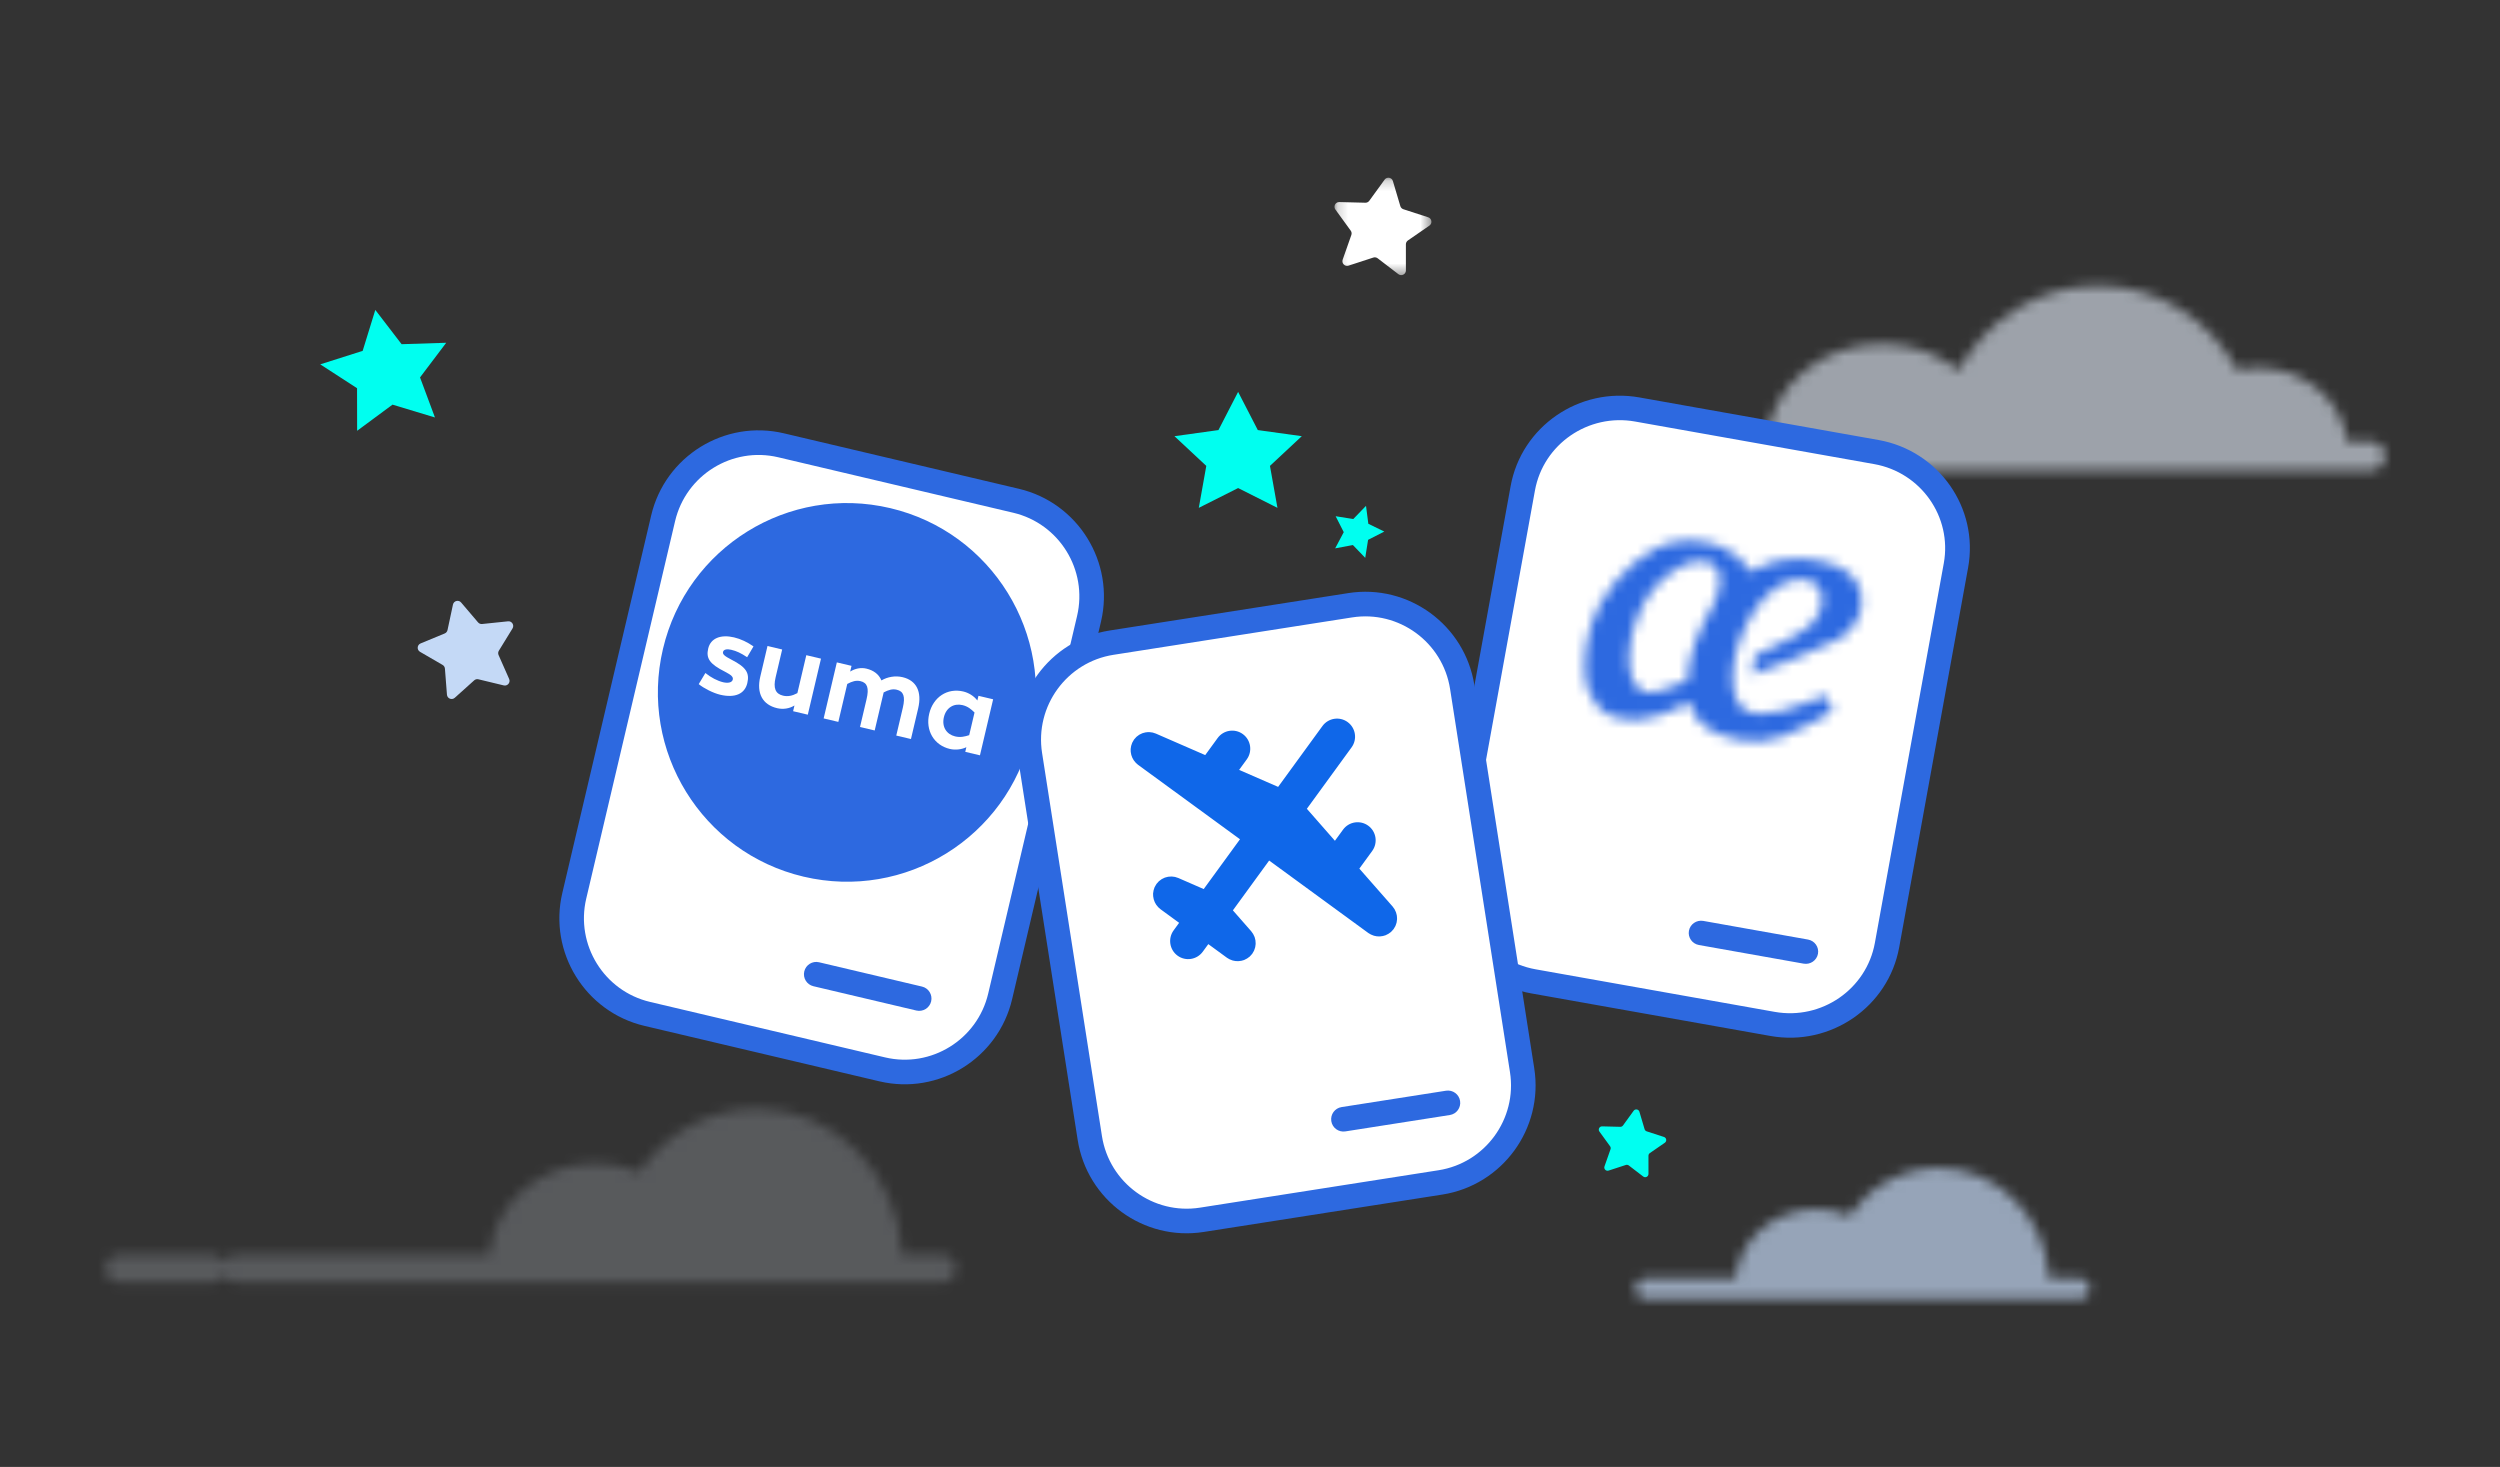 <svg width="242" height="142" viewBox="0 0 242 142" fill="none" xmlns="http://www.w3.org/2000/svg">
<rect x="0" y="0" width="242" height="142" fill="#333333" stroke="none"/>
<g id="Illustration/Objects/suma">
<g id="Group">
<path id="Shape" fill-rule="evenodd" clip-rule="evenodd" d="M42.103 40.411L40.659 36.534L43.194 33.18L38.876 33.318L36.33 30L35.106 33.964L31 35.269L34.562 37.579L34.57 41.701L37.994 39.169L42.103 40.411ZM122.932 45.099L123.658 49.16L119.85 47.244L116.043 49.16L116.769 45.099L113.687 42.223L117.945 41.631L119.85 37.934L121.756 41.631L126.014 42.223L122.932 45.099ZM132.43 52.257L132.154 54L130.96 52.76L129.244 53.081L130.075 51.514L129.29 49.97L130.998 50.242L132.23 48.965L132.454 50.702L134 51.457L132.43 52.257Z" fill="#00FFF0"/>
<g id="Group 52">
<g id="Group 3" opacity="0.608">
<mask id="mask0_0_5892" style="mask-type:luminance" maskUnits="userSpaceOnUse" x="153" y="27" width="78" height="19">
<path id="Clip 2" fill-rule="evenodd" clip-rule="evenodd" d="M189.61 35.852C187.627 34.264 185.031 33.292 182.179 33.292C176.256 33.292 171.413 37.453 170.971 42.731H154.745C153.993 42.731 153.384 43.358 153.384 44.131C153.384 44.904 153.993 45.531 154.745 45.531H229.509C230.261 45.531 230.87 44.904 230.87 44.131C230.87 43.358 230.261 42.731 229.509 42.731H227.181C226.747 38.722 223.027 35.589 218.501 35.589C217.827 35.589 217.175 35.665 216.546 35.796C213.91 30.947 208.878 27.663 203.094 27.663C197.288 27.663 192.236 30.971 189.61 35.852Z" fill="white"/>
</mask>
<g mask="url(#mask0_0_5892)">
<path id="Fill 1" fill-rule="evenodd" clip-rule="evenodd" d="M146.587 52.404H237.667V20.791H146.587V52.404Z" fill="#E1EAF7"/>
</g>
</g>
<g id="Group 6" opacity="0.213">
<mask id="mask1_0_5892" style="mask-type:luminance" maskUnits="userSpaceOnUse" x="10" y="107" width="83" height="18">
<path id="Clip 5" fill-rule="evenodd" clip-rule="evenodd" d="M61.869 113.468C60.581 112.928 59.157 112.621 57.654 112.621C52.231 112.621 47.797 116.53 47.392 121.49H22.834C22.366 121.49 21.962 121.767 21.749 122.17C21.537 121.767 21.134 121.49 20.665 121.49H11.441C10.753 121.49 10.195 122.079 10.195 122.806C10.195 123.532 10.753 124.121 11.441 124.121H20.665C21.134 124.121 21.537 123.845 21.749 123.441C21.962 123.845 22.366 124.121 22.834 124.121H91.281C91.969 124.121 92.527 123.532 92.527 122.806C92.527 122.079 91.969 121.49 91.281 121.49H87.329C86.963 113.609 80.814 107.332 73.259 107.332C68.574 107.332 64.434 109.754 61.869 113.468Z" fill="white"/>
</mask>
<g mask="url(#mask1_0_5892)">
<path id="Fill 4" fill-rule="evenodd" clip-rule="evenodd" d="M3.958 130.579H98.764V100.875H3.958V130.579Z" fill="#E1EAF7"/>
</g>
</g>
<g id="Group 13">
<path id="Fill 7" fill-rule="evenodd" clip-rule="evenodd" d="M171.583 99.115L148.437 94.995C143.271 94.075 139.805 89.137 140.733 84.021L147.405 47.267C148.334 42.151 153.32 38.718 158.486 39.638L181.632 43.759C186.798 44.678 190.265 49.617 189.336 54.732L182.664 91.486C181.736 96.602 176.749 100.035 171.583 99.115Z" fill="white"/>
<path id="Fill 9" fill-rule="evenodd" clip-rule="evenodd" d="M158.275 40.804C153.745 39.998 149.397 42.991 148.583 47.477L141.911 84.231C141.096 88.716 144.119 93.022 148.649 93.829L171.795 97.949C176.325 98.756 180.672 95.762 181.487 91.276L188.159 54.523C188.973 50.037 185.951 45.731 181.421 44.925L158.275 40.804ZM171.372 100.281L148.225 96.161C142.397 95.123 138.508 89.583 139.556 83.811L146.228 47.057C147.275 41.285 152.87 37.434 158.698 38.472L181.844 42.592C187.673 43.63 191.562 49.17 190.514 54.942L183.842 91.696C182.794 97.468 177.2 101.319 171.372 100.281Z" fill="#2D69E0"/>
<path id="Fill 11" fill-rule="evenodd" clip-rule="evenodd" d="M174.591 93.281L164.454 91.477C163.804 91.361 163.372 90.745 163.488 90.101C163.605 89.457 164.227 89.029 164.878 89.144L175.014 90.949C175.665 91.065 176.097 91.681 175.98 92.325C175.863 92.969 175.241 93.397 174.591 93.281Z" fill="#2D69E0"/>
</g>
<g id="Group 16">
<mask id="mask2_0_5892" style="mask-type:luminance" maskUnits="userSpaceOnUse" x="153" y="52" width="28" height="20">
<path id="Clip 15" fill-rule="evenodd" clip-rule="evenodd" d="M162.073 52.468C159.552 52.966 156.61 55.392 154.909 58.443C153.687 60.685 153.153 63.627 153.491 65.895C153.731 67.155 154.676 68.642 155.522 69.093C157.32 70.087 159.742 69.704 161.823 68.775C162.733 68.367 163.474 67.948 163.536 67.965C164 70.04 165.608 71.081 168.353 71.618C169.834 71.882 171.129 71.779 172.558 71.281C174.18 70.608 175.805 69.816 177.413 68.85L176.686 67.295L175.142 67.947C171.163 69.466 168.781 69.677 167.996 67.481C166.976 64.626 168.824 59.334 171.61 57.137C174.381 54.952 177.338 56.359 176.117 59.282C175.639 60.425 174.675 61.164 171.998 62.437L169.92 63.425L169.598 65.303C169.898 65.357 176.848 62.498 178 61.854C178.978 61.306 179.938 60.051 180.111 59.096C180.593 56.43 179.029 54.678 175.511 54.211C174.111 53.939 171.489 54.024 169.491 55.361C168.089 53.126 165.668 52.326 163.571 52.326C163.044 52.326 162.537 52.377 162.073 52.468ZM159.343 67.021C156.88 66.543 157.254 60.601 159.967 57.111C160.846 55.98 162.535 54.739 163.541 54.472C167.064 53.608 167.105 56.629 165.394 59.361C164.504 61.007 163.398 63.387 163.331 65.88C162.004 66.373 160.611 67.039 159.609 67.039C159.517 67.039 159.428 67.033 159.343 67.021Z" fill="white"/>
</mask>
<g mask="url(#mask2_0_5892)">
<path id="Fill 14" fill-rule="evenodd" clip-rule="evenodd" d="M150.357 43.017L188.5 49.839L182.886 80.911L144.743 74.088L150.357 43.017Z" fill="#2D69E0"/>
</g>
</g>
<g id="Group 48">
<path id="Fill 17" fill-rule="evenodd" clip-rule="evenodd" d="M85.405 103.516L62.647 98.143C57.568 96.944 54.392 91.802 55.59 86.715L64.191 50.172C65.388 45.085 70.524 41.904 75.603 43.103L98.36 48.476C103.439 49.675 106.615 54.818 105.418 59.904L96.816 96.447C95.619 101.534 90.484 104.715 85.405 103.516Z" fill="white"/>
<path id="Fill 19" fill-rule="evenodd" clip-rule="evenodd" d="M75.33 44.263C70.876 43.212 66.399 45.985 65.349 50.445L56.747 86.988C55.697 91.448 58.467 95.933 62.92 96.984L85.677 102.356C90.131 103.408 94.609 100.634 95.659 96.174L104.26 59.631C105.31 55.17 102.541 50.687 98.087 49.635L75.33 44.263ZM85.132 104.675L62.374 99.303C56.644 97.95 53.081 92.18 54.432 86.442L63.033 49.898C64.384 44.159 70.145 40.591 75.876 41.944L98.633 47.316C104.364 48.669 107.927 54.439 106.576 60.178L97.974 96.721C96.623 102.46 90.862 106.028 85.132 104.675Z" fill="#2D69E0"/>
<path id="Fill 21" fill-rule="evenodd" clip-rule="evenodd" d="M88.704 97.819L78.738 95.466C78.099 95.315 77.703 94.674 77.853 94.034C78.004 93.393 78.644 92.996 79.284 93.147L89.25 95.5C89.89 95.651 90.286 96.293 90.135 96.933C89.984 97.573 89.344 97.97 88.704 97.819Z" fill="#2D69E0"/>
<path id="Fill 23" fill-rule="evenodd" clip-rule="evenodd" d="M99.793 71.229C97.474 81.079 87.621 87.182 77.785 84.86C67.949 82.538 61.855 72.67 64.174 62.82C66.492 52.969 76.345 46.867 86.181 49.188C96.017 51.511 102.112 61.378 99.793 71.229Z" fill="#2D69E0"/>
<path id="Fill 25" fill-rule="evenodd" clip-rule="evenodd" d="M70.932 65.784C70.99 65.536 70.819 65.352 70.182 65.023C68.701 64.279 68.328 63.738 68.554 62.778C68.791 61.772 69.773 61.395 71.059 61.699C71.703 61.851 72.356 62.161 72.938 62.572L72.323 63.619C71.715 63.214 71.296 63.019 70.777 62.897C70.36 62.798 70.046 62.867 69.99 63.105C69.937 63.331 70.122 63.506 70.813 63.86C72.237 64.589 72.571 65.145 72.339 66.128C72.095 67.168 71.15 67.589 69.717 67.251C69.04 67.091 68.125 66.625 67.636 66.223L68.282 65.147C68.811 65.582 69.46 65.914 70.001 66.042C70.487 66.156 70.865 66.067 70.932 65.784Z" fill="white"/>
<path id="Fill 27" fill-rule="evenodd" clip-rule="evenodd" d="M75.223 68.551C73.812 68.218 73.215 67.111 73.593 65.506L74.293 62.534L75.714 62.87L75.079 65.57C74.834 66.61 75.061 67.165 75.794 67.338C76.246 67.445 76.68 67.368 77.186 67.094L78.05 63.421L79.472 63.757L78.195 69.181L76.773 68.845L76.904 68.292C76.416 68.594 75.81 68.689 75.223 68.551Z" fill="white"/>
<path id="Fill 29" fill-rule="evenodd" clip-rule="evenodd" d="M83.865 64.722C84.587 64.893 85.079 65.283 85.323 65.865C85.918 65.517 86.664 65.383 87.374 65.551C88.717 65.868 89.258 66.961 88.88 68.566L88.181 71.538L86.759 71.203L87.395 68.501C87.647 67.428 87.469 66.921 86.803 66.764C86.386 66.665 86.013 66.78 85.538 67.026L84.671 70.71L83.249 70.374L83.885 67.673C84.138 66.6 83.96 66.092 83.294 65.935C82.876 65.837 82.493 65.949 82.015 66.206L81.151 69.879L79.729 69.543L81.006 64.119L82.427 64.454L82.297 65.008C82.771 64.715 83.324 64.594 83.865 64.722Z" fill="white"/>
<path id="Fill 31" fill-rule="evenodd" clip-rule="evenodd" d="M93.818 71.163L94.334 68.971C94.015 68.657 93.688 68.377 93.169 68.254C92.345 68.06 91.589 68.49 91.368 69.427C91.147 70.365 91.632 71.088 92.456 71.283C92.975 71.406 93.393 71.301 93.818 71.163ZM91.944 72.498C90.409 72.135 89.566 70.708 89.946 69.092C90.327 67.476 91.706 66.573 93.241 66.935C93.771 67.061 94.271 67.369 94.608 67.807L94.715 67.355L96.136 67.691L94.859 73.115L93.438 72.779L93.544 72.327C93.139 72.53 92.53 72.636 91.944 72.498Z" fill="white"/>
<path id="Fill 33" fill-rule="evenodd" clip-rule="evenodd" d="M139.435 114.457L116.335 118.078C111.179 118.886 106.301 115.322 105.494 110.159L99.696 73.066C98.889 67.903 102.447 63.018 107.603 62.209L130.703 58.589C135.858 57.78 140.737 61.343 141.544 66.507L147.341 103.6C148.148 108.763 144.59 113.648 139.435 114.457Z" fill="white"/>
<path id="Fill 35" fill-rule="evenodd" clip-rule="evenodd" d="M107.787 63.386C103.266 64.095 100.164 68.354 100.872 72.882L106.669 109.975C107.377 114.503 111.63 117.609 116.151 116.901L139.251 113.28C143.771 112.571 146.874 108.311 146.166 103.784L140.368 66.691C139.661 62.164 135.407 59.057 130.887 59.765L107.787 63.386ZM139.619 115.634L116.519 119.254C110.702 120.166 105.229 116.169 104.319 110.344L98.521 73.25C97.611 67.425 101.602 61.944 107.419 61.032L130.519 57.411C136.335 56.5 141.808 60.497 142.719 66.322L148.516 103.416C149.427 109.241 145.435 114.722 139.619 115.634Z" fill="#2D69E0"/>
<path id="Fill 37" fill-rule="evenodd" clip-rule="evenodd" d="M140.345 107.934L130.229 109.52C129.58 109.622 128.971 109.177 128.87 108.527C128.768 107.877 129.212 107.268 129.861 107.166L139.977 105.581C140.626 105.479 141.235 105.923 141.336 106.573C141.438 107.223 140.994 107.833 140.345 107.934Z" fill="#2D69E0"/>
<path id="Fill 39" fill-rule="evenodd" clip-rule="evenodd" d="M114.058 84.989C113.99 84.958 113.92 84.943 113.853 84.923C113.816 84.912 113.784 84.897 113.749 84.888C113.666 84.87 113.58 84.861 113.496 84.855C113.469 84.853 113.442 84.847 113.414 84.846C113.328 84.842 113.244 84.852 113.157 84.863C113.132 84.865 113.105 84.865 113.08 84.869C112.999 84.882 112.922 84.905 112.842 84.929C112.813 84.939 112.782 84.944 112.753 84.954C112.681 84.983 112.612 85.019 112.543 85.056C112.513 85.072 112.478 85.084 112.449 85.103C112.379 85.145 112.319 85.195 112.257 85.247C112.229 85.267 112.202 85.286 112.176 85.308C112.112 85.368 112.054 85.436 111.999 85.507C111.983 85.528 111.963 85.543 111.949 85.563C111.947 85.564 111.946 85.567 111.946 85.57C111.907 85.625 111.874 85.686 111.842 85.746C111.817 85.792 111.786 85.837 111.765 85.884C111.763 85.888 111.762 85.891 111.759 85.894C111.756 85.901 111.757 85.909 111.752 85.917C111.682 86.088 111.64 86.265 111.625 86.446C111.625 86.463 111.619 86.479 111.618 86.495C111.609 86.672 111.63 86.845 111.673 87.016C111.679 87.041 111.685 87.066 111.693 87.091C111.741 87.256 111.813 87.413 111.911 87.561C111.923 87.578 111.936 87.594 111.948 87.61C112.053 87.757 112.175 87.895 112.331 88.008L114.139 89.329L113.605 90.063C113.038 90.843 113.208 91.938 113.987 92.508C114.766 93.077 115.858 92.904 116.428 92.125L116.964 91.39L118.772 92.712C118.926 92.825 119.093 92.899 119.265 92.955C119.287 92.962 119.307 92.971 119.327 92.977C119.495 93.023 119.666 93.044 119.837 93.041C119.866 93.04 119.892 93.037 119.921 93.035C120.093 93.024 120.263 92.992 120.426 92.93C120.444 92.922 120.459 92.912 120.478 92.905C120.643 92.835 120.797 92.744 120.936 92.623C120.942 92.619 120.951 92.617 120.958 92.61C120.961 92.608 120.962 92.605 120.966 92.601C121.005 92.566 121.037 92.524 121.074 92.486C121.12 92.435 121.169 92.389 121.208 92.335C121.211 92.332 121.212 92.331 121.214 92.33C121.23 92.306 121.239 92.283 121.255 92.259C121.302 92.186 121.349 92.112 121.387 92.033C121.401 92.004 121.408 91.97 121.422 91.938C121.45 91.863 121.48 91.788 121.498 91.711C121.507 91.677 121.51 91.644 121.516 91.609C121.528 91.532 121.543 91.453 121.546 91.376C121.547 91.346 121.543 91.319 121.543 91.288C121.543 91.205 121.541 91.121 121.528 91.037C121.525 91.016 121.518 90.994 121.513 90.969C121.497 90.883 121.477 90.796 121.448 90.711C121.439 90.688 121.427 90.668 121.419 90.647C121.385 90.564 121.35 90.483 121.302 90.405C121.287 90.378 121.265 90.353 121.246 90.326C121.206 90.263 121.166 90.2 121.115 90.142L119.343 88.122L122.854 83.3L132.46 90.319C132.614 90.428 132.778 90.503 132.947 90.559C132.973 90.567 132.994 90.576 133.02 90.583C133.185 90.631 133.355 90.65 133.523 90.647C133.553 90.646 133.58 90.642 133.61 90.641C133.782 90.629 133.951 90.597 134.113 90.536C134.132 90.529 134.148 90.519 134.164 90.511C134.329 90.443 134.483 90.351 134.622 90.233C134.628 90.225 134.639 90.224 134.645 90.218C134.649 90.215 134.651 90.21 134.654 90.207C134.693 90.174 134.724 90.134 134.757 90.097C134.805 90.046 134.856 89.998 134.896 89.942C134.898 89.939 134.901 89.937 134.902 89.936C134.92 89.912 134.929 89.887 134.945 89.862C134.993 89.79 135.039 89.717 135.075 89.642C135.09 89.606 135.1 89.569 135.115 89.533C135.141 89.463 135.168 89.392 135.186 89.321C135.197 89.281 135.198 89.24 135.206 89.197C135.218 89.128 135.231 89.057 135.234 88.986C135.236 88.947 135.231 88.91 135.232 88.871C135.23 88.797 135.227 88.723 135.217 88.649C135.211 88.613 135.201 88.583 135.196 88.549C135.18 88.472 135.164 88.396 135.136 88.322C135.125 88.286 135.105 88.253 135.089 88.219C135.062 88.15 135.033 88.081 134.996 88.016C134.969 87.972 134.935 87.932 134.904 87.889C134.87 87.843 134.843 87.794 134.804 87.749L131.584 84.082L132.829 82.374C133.397 81.592 133.225 80.496 132.447 79.929C131.667 79.359 130.573 79.531 130.005 80.311L129.22 81.388L126.504 78.29L130.835 72.342C131.403 71.561 131.233 70.467 130.452 69.897C129.673 69.327 128.581 69.501 128.013 70.279L123.723 76.171L119.946 74.525L120.689 73.505C121.257 72.726 121.086 71.629 120.307 71.061C119.529 70.492 118.433 70.664 117.866 71.444L116.665 73.093L111.886 71.011C111.818 70.979 111.748 70.965 111.679 70.943C111.645 70.934 111.611 70.919 111.576 70.91C111.493 70.892 111.407 70.883 111.324 70.877C111.296 70.874 111.27 70.869 111.242 70.868C111.156 70.864 111.071 70.873 110.986 70.885C110.958 70.887 110.933 70.886 110.907 70.891C110.827 70.904 110.749 70.926 110.671 70.951C110.641 70.961 110.61 70.966 110.581 70.977C110.508 71.005 110.44 71.04 110.372 71.077C110.341 71.093 110.307 71.105 110.277 71.124C110.209 71.168 110.145 71.218 110.085 71.268C110.058 71.291 110.031 71.308 110.005 71.33C109.941 71.39 109.883 71.458 109.826 71.529C109.811 71.55 109.791 71.565 109.776 71.585C109.775 71.587 109.773 71.59 109.773 71.592C109.733 71.647 109.703 71.709 109.671 71.768C109.646 71.814 109.614 71.859 109.594 71.906C109.592 71.91 109.59 71.913 109.588 71.917C109.583 71.923 109.585 71.932 109.582 71.94C109.51 72.109 109.468 72.288 109.453 72.467C109.452 72.485 109.447 72.501 109.447 72.519C109.437 72.694 109.459 72.868 109.501 73.037C109.508 73.063 109.513 73.087 109.521 73.113C109.568 73.278 109.641 73.437 109.739 73.582C109.751 73.6 109.765 73.615 109.776 73.632C109.881 73.779 110.005 73.916 110.158 74.03L120.031 81.241L116.519 86.062L114.058 84.989Z" fill="#0F67E9"/>
<g id="Group 43">
<mask id="mask3_0_5892" style="mask-type:luminance" maskUnits="userSpaceOnUse" x="129" y="17" width="10" height="10">
<path id="Clip 42" fill-rule="evenodd" clip-rule="evenodd" d="M129.177 17.202H138.563V26.634H129.177V17.202Z" fill="white"/>
</mask>
<g mask="url(#mask3_0_5892)">
<path id="Fill 41" fill-rule="evenodd" clip-rule="evenodd" d="M134.832 17.527L135.552 19.951C135.594 20.095 135.705 20.208 135.847 20.254L138.249 21.034C138.607 21.151 138.676 21.627 138.366 21.841L136.287 23.275C136.164 23.36 136.09 23.5 136.09 23.65L136.091 26.179C136.092 26.555 135.66 26.769 135.362 26.54L133.357 25.003C133.238 24.912 133.082 24.885 132.94 24.931L130.539 25.714C130.181 25.831 129.846 25.485 129.971 25.131L130.811 22.746C130.861 22.605 130.838 22.448 130.75 22.327L129.265 20.282C129.044 19.978 129.267 19.551 129.643 19.56L132.168 19.624C132.317 19.628 132.459 19.557 132.546 19.436L134.03 17.39C134.251 17.085 134.725 17.166 134.832 17.527Z" fill="white"/>
</g>
</g>
<path id="Fill 44" fill-rule="evenodd" clip-rule="evenodd" d="M44.637 58.322L46.275 60.246C46.371 60.36 46.518 60.419 46.667 60.404L49.178 60.143C49.552 60.104 49.809 60.512 49.612 60.834L48.29 62.988C48.212 63.116 48.202 63.273 48.262 63.41L49.285 65.722C49.438 66.066 49.13 66.436 48.764 66.348L46.309 65.755C46.164 65.72 46.011 65.759 45.9 65.859L44.02 67.548C43.74 67.799 43.294 67.62 43.265 67.245L43.069 64.724C43.058 64.574 42.974 64.44 42.844 64.365L40.66 63.097C40.334 62.909 40.366 62.428 40.714 62.284L43.048 61.319C43.186 61.262 43.287 61.14 43.319 60.994L43.847 58.521C43.926 58.153 44.393 58.035 44.637 58.322Z" fill="#C4D9F6"/>
<path id="Fill 46" fill-rule="evenodd" clip-rule="evenodd" d="M158.696 107.618L159.196 109.304C159.226 109.404 159.303 109.483 159.402 109.515L161.073 110.058C161.321 110.138 161.37 110.47 161.154 110.619L159.708 111.617C159.622 111.676 159.571 111.773 159.571 111.877L159.572 113.636C159.572 113.899 159.272 114.047 159.064 113.888L157.669 112.818C157.587 112.755 157.479 112.737 157.38 112.769L155.709 113.313C155.461 113.394 155.227 113.154 155.314 112.907L155.898 111.248C155.933 111.15 155.917 111.041 155.856 110.957L154.823 109.534C154.669 109.322 154.825 109.026 155.086 109.032L156.842 109.076C156.946 109.079 157.045 109.03 157.106 108.946L158.137 107.522C158.291 107.31 158.621 107.367 158.696 107.618Z" fill="#00FFF1"/>
</g>
<g id="Group 51" opacity="0.682">
<mask id="mask4_0_5892" style="mask-type:luminance" maskUnits="userSpaceOnUse" x="158" y="113" width="45" height="13">
<path id="Clip 50" fill-rule="evenodd" clip-rule="evenodd" d="M179.009 117.694C178.032 117.286 176.951 117.054 175.81 117.054C171.692 117.054 168.325 120.007 168.018 123.753H159.268C158.745 123.753 158.322 124.198 158.322 124.747C158.322 125.296 158.745 125.74 159.268 125.74H201.343C201.866 125.74 202.289 125.296 202.289 124.747C202.289 124.198 201.866 123.753 201.343 123.753H198.343C198.065 117.8 193.395 113.06 187.659 113.06C184.101 113.06 180.957 114.89 179.009 117.694Z" fill="white"/>
</mask>
<g mask="url(#mask4_0_5892)">
<path id="Fill 49" fill-rule="evenodd" clip-rule="evenodd" d="M153.542 130.618H207.069V108.183H153.542V130.618Z" fill="#C4D9F6"/>
</g>
</g>
</g>
</g>
</g>
</svg>
